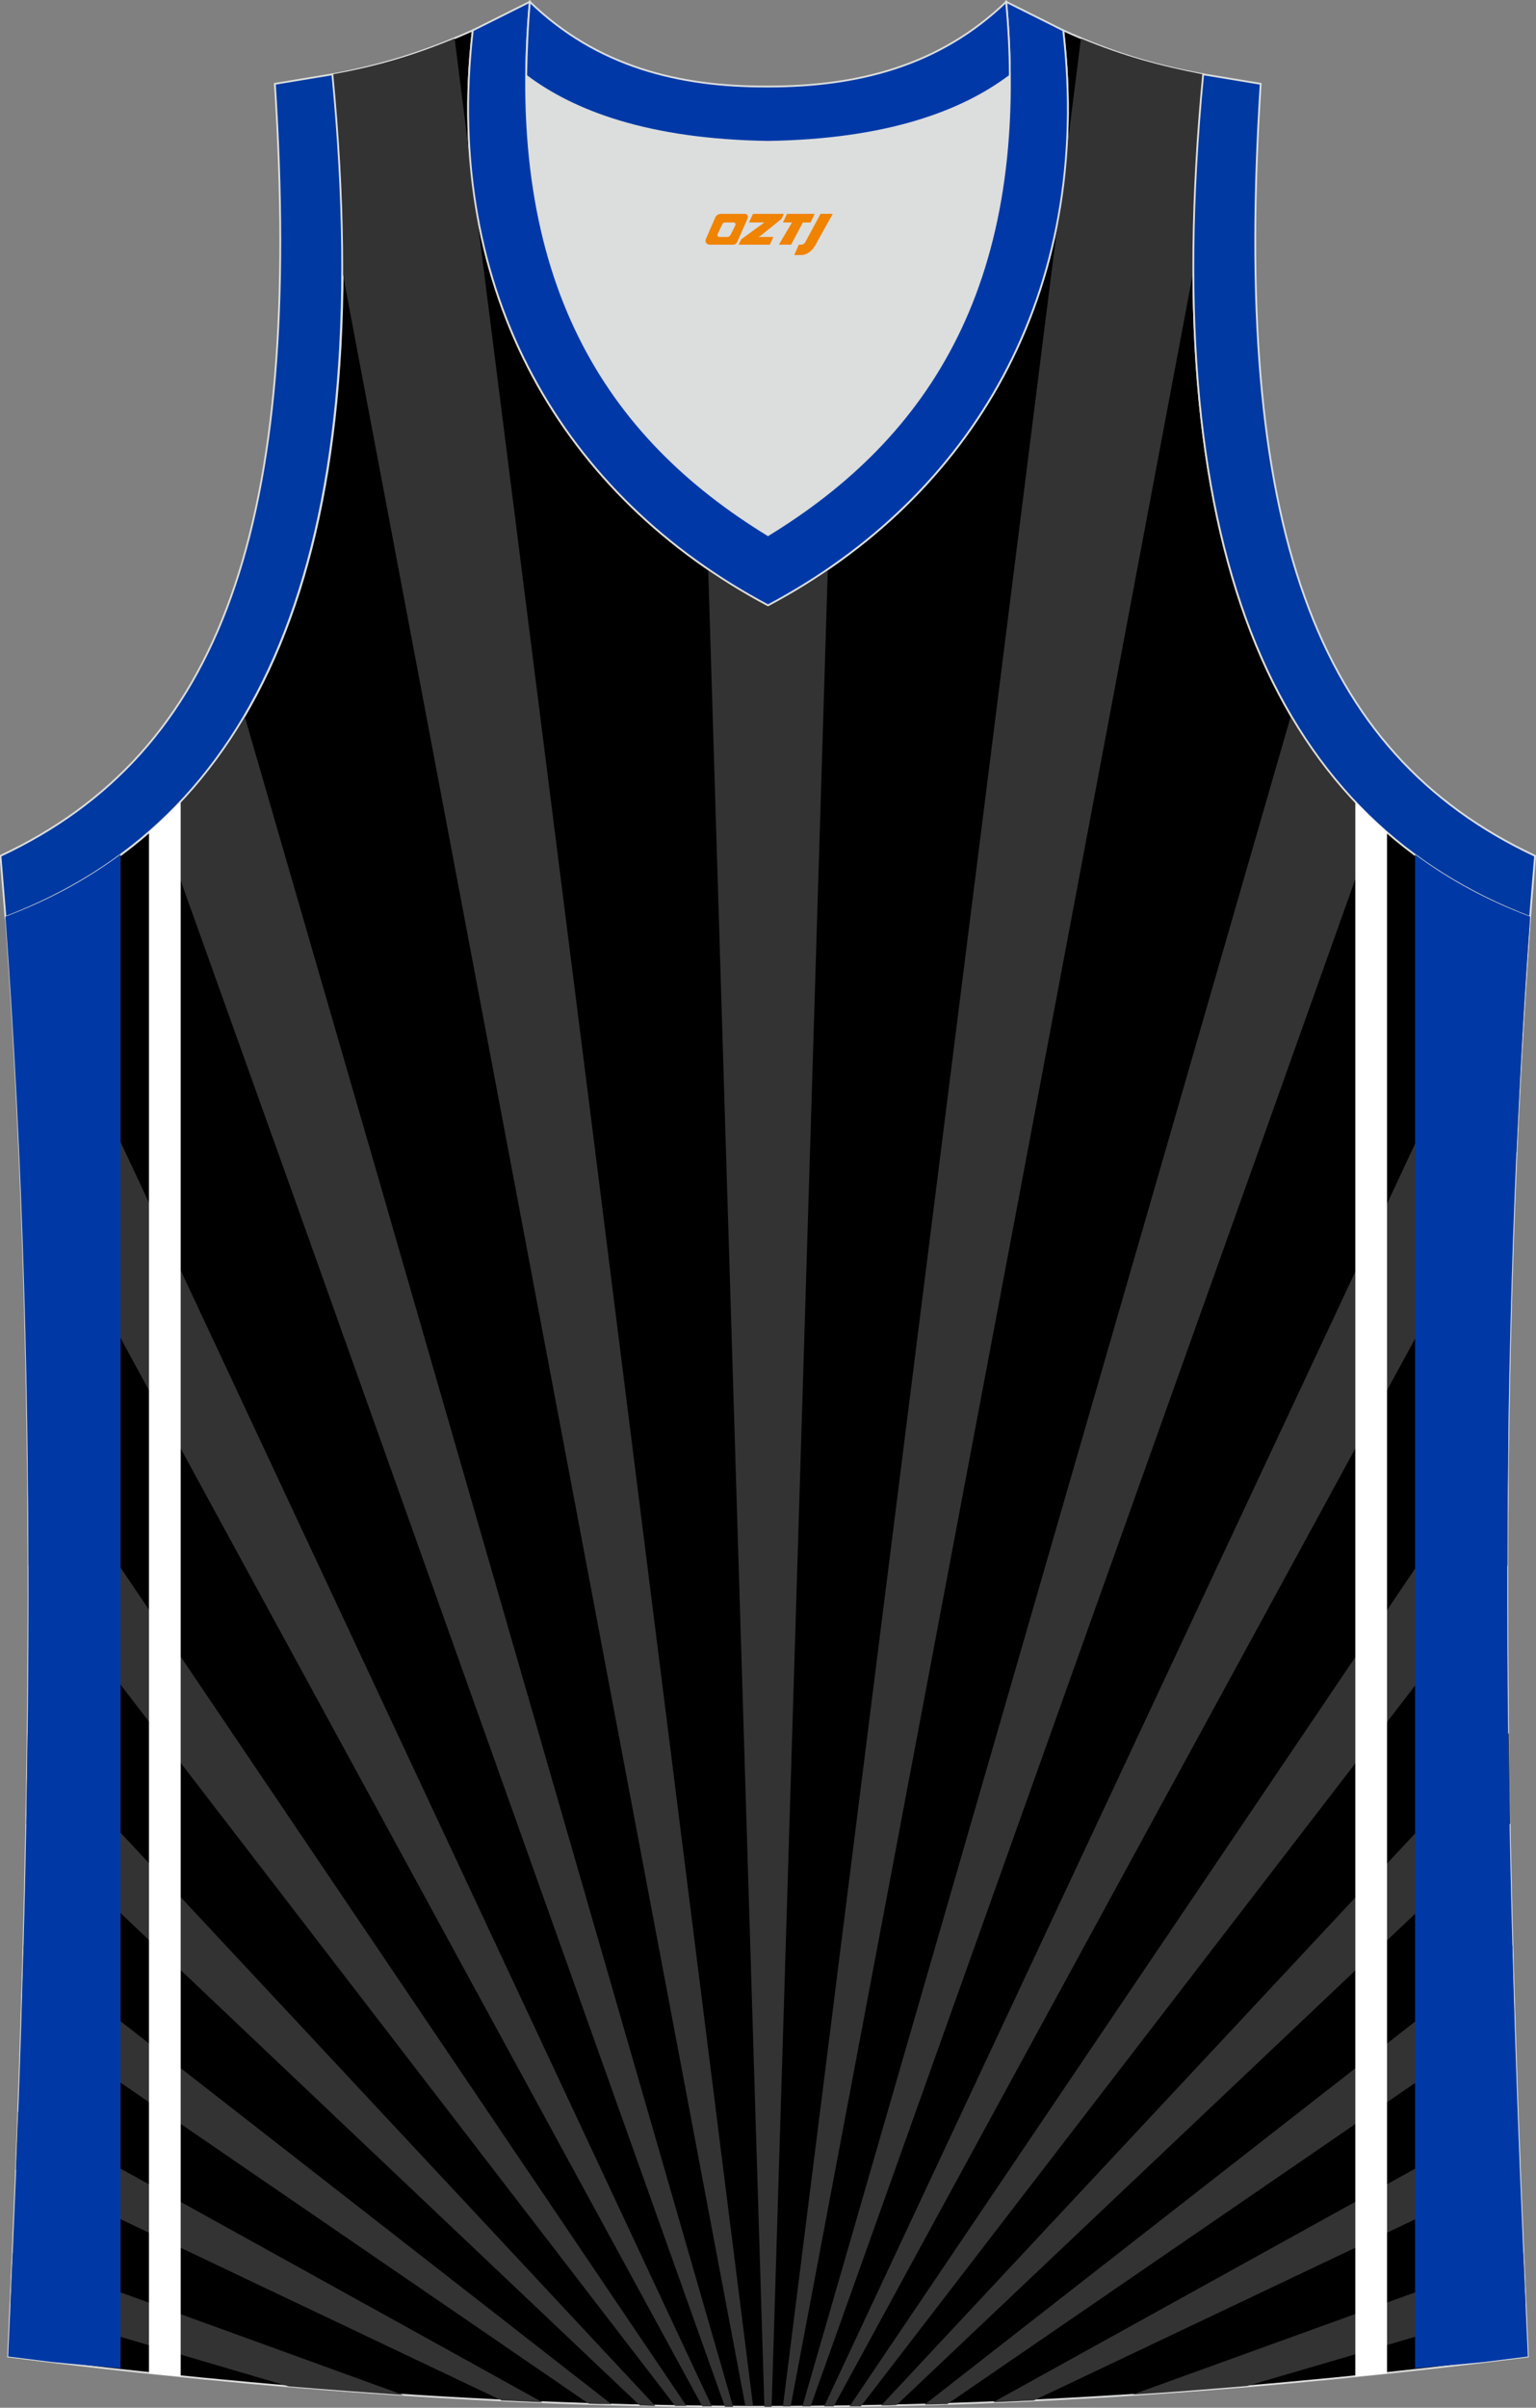<?xml version="1.0" encoding="utf-8"?>
<!-- Generator: Adobe Illustrator 22.0.0, SVG Export Plug-In . SVG Version: 6.00 Build 0)  -->
<svg xmlns="http://www.w3.org/2000/svg" xmlns:xlink="http://www.w3.org/1999/xlink" version="1.1" id="图层_1" x="0px" y="0px" width="339.2px" height="531.4px" viewBox="0 0 339.2 531.4" enable-background="new 0 0 339.2 531.4" xml:space="preserve">
<rect x="0" y="0" width="339.2" height="531.4" fill="#808080" stroke="none"/>
<g>
	<path stroke="#DCDDDD" stroke-width="0.4" stroke-miterlimit="22.926" d="M337.4,520.1c-4.8-104-7.4-208.9,0.5-317.7l0,0   c-54.6-20.8-82.7-77.3-72.2-186l0,0c-10.7-2-19.7-4.6-30.9-9.7c6.7,58-20.2,103-65.2,126.9c-45-23.9-71.9-68.9-65.2-126.9   c-11.2,5-20.3,7.7-30.9,9.7l0,0C84,125.1,55.8,181.6,1.3,202.4l0,0C9.1,311.2,6.6,416,1.8,520.1C118.1,534.9,221,534.9,337.4,520.1   z"/>
	<g>
		<path fill="#333333" d="M182.8,125.7c-4.2,2.9-8.6,5.6-13.2,8c-4.6-2.4-9-5.1-13.2-8l3.7,121.1l8.7,284.4h1.6l8.7-284.4    L182.8,125.7z"/>
		<path fill="#333333" d="M104.9,44.3c-0.3-2.1-0.6-4.3-0.8-6.5l-3.7-29.3c-9.4,3.9-17.5,6.2-26.9,7.9c1.5,15.3,2.2,29.5,2.1,42.7    v0.1v0.7L111.9,252l52.7,279c0.6,0,1.1,0,1.7,0l-35.5-282L104.9,44.3z"/>
		<path fill="#333333" d="M54,158c-5.3,9-11.6,16.8-18.7,23.5L65.2,265l94.9,266.2c0.6,0,1.2,0,1.8,0L83.3,259.1L54,158z"/>
		<path fill="#333333" d="M3,201.7c-0.6,0.2-1.2,0.5-1.7,0.7c1.3,17.4,2.3,34.7,3,52L21,285l134.1,246.1h2.1L38,276.3L3,201.7z"/>
		<path fill="#333333" d="M149.1,531c0.8,0,1.7,0,2.5,0L6.1,315.6c0.1,9.9,0.2,19.9,0.2,29.8L149.1,531z"/>
		<path fill="#333333" d="M141.3,530.9c1.1,0,2.2,0.1,3.4,0.1L6.1,382.5c-0.1,6.7-0.2,13.4-0.3,20L141.3,530.9z"/>
		<path fill="#333333" d="M130,530.5c1.7,0.1,3.3,0.1,5,0.1L5.2,429.4c-0.1,5.1-0.3,10.2-0.4,15.3L130,530.5z"/>
		<path fill="#333333" d="M110.8,529.8c3,0.1,6,0.3,9,0.4L4,466.1c-0.2,4.2-0.3,8.5-0.5,12.7L110.8,529.8z"/>
		<path fill="#333333" d="M63.8,526.7c8.5,0.7,16.9,1.3,25.3,1.9L2.8,497.3c-0.2,3.8-0.3,7.5-0.5,11.3L63.8,526.7z"/>
		<path fill="#333333" d="M263.5,59.3v-0.2c0-13.2,0.7-27.4,2.1-42.7c-9.3-1.8-17.5-4-26.9-7.9L235,37.8c-0.2,2.2-0.5,4.4-0.8,6.5    l-25.8,204.8l-35.5,282c0.6,0,1.1,0,1.7,0l52.7-279L263.5,60V59.3z"/>
		<path fill="#333333" d="M303.8,181.4c-7.1-6.6-13.4-14.4-18.7-23.5L255.9,259l-78.7,272.1c0.6,0,1.2,0,1.8,0L274,265L303.8,181.4z    "/>
		<path fill="#333333" d="M337.9,202.4c-0.6-0.2-1.2-0.5-1.7-0.7l-34.9,74.7L182,531.1h2.1L318.2,285l16.7-30.7    C335.7,237.1,336.6,219.8,337.9,202.4z"/>
		<path fill="#333333" d="M187.6,531.1c0.8,0,1.7,0,2.5,0l142.8-185.6c0-9.9,0.1-19.8,0.2-29.8L187.6,531.1z"/>
		<path fill="#333333" d="M194.6,530.9c1.1,0,2.2,0,3.4-0.1l135.5-128.3c-0.1-6.7-0.2-13.3-0.3-20L194.6,530.9z"/>
		<path fill="#333333" d="M204.2,530.7c1.7,0,3.3-0.1,5-0.1l125.2-85.9c-0.2-5.1-0.3-10.2-0.4-15.3L204.2,530.7z"/>
		<path fill="#333333" d="M219.3,530.2c3-0.1,6-0.3,9-0.4l107.2-50.9c-0.2-4.2-0.3-8.5-0.5-12.7L219.3,530.2z"/>
		<path fill="#333333" d="M250.1,528.5c8.4-0.5,16.8-1.2,25.3-1.9l61.5-18c-0.2-3.8-0.3-7.5-0.5-11.3L250.1,528.5z"/>
	</g>
	<path fill="#DCDDDD" d="M169.6,31.3c26.5-0.4,42.9-6.7,53.3-14.5c0-0.1,0-0.1,0-0.2c0.5,51.7-21.1,81.8-53.4,101.4   c-32.2-19.7-53.8-49.8-53.4-101.4c0,0.1,0,0.1,0,0.2C126.6,24.6,143.1,30.9,169.6,31.3z"/>
	<path fill="#0039A1" stroke="#DCDDDD" stroke-width="0.4" stroke-miterlimit="22.926" d="M1.2,202.4c54.6-20.8,82.7-77.3,72.2-186   l-12.7,2.1c6.3,97.7-12,147.6-60.6,170.4L1.2,202.4z"/>
	<path fill="#0039A7" stroke="#DCDDDD" stroke-width="0.4" stroke-miterlimit="22.926" d="M117,0.4c-5.5,61.8,17.1,96,52.6,117.7   c35.5-21.7,58.1-55.9,52.6-117.7l12.6,6.3c6.7,58-20.2,103-65.2,126.9c-45-23.9-71.9-68.9-65.2-126.9L117,0.4z"/>
	<path fill="#0039A1" stroke="#DCDDDD" stroke-width="0.4" stroke-miterlimit="22.926" d="M337.9,202.4   c-54.6-20.8-82.7-77.3-72.2-186l12.7,2.1c-6.3,97.7,12,147.6,60.6,170.4L337.9,202.4z"/>
	<path fill="#FFFFFF" d="M306.3,183.6v340.2c-2.3,0.3-4.6,0.5-7,0.7V176.9C301.6,179.2,303.9,181.5,306.3,183.6z"/>
	<path fill="#0039A6" d="M312.5,522.7V188.6c7.7,5.7,16.1,10.2,25.4,13.7l0,0c-7.9,108.8-5.3,213.7-0.5,317.8   c-3.2,0.4-6.4,0.8-9.6,1.2C322.8,521.8,317.7,522.2,312.5,522.7z"/>
	<path fill="#FFFFFF" d="M32.9,183.6v340.2c2.3,0.3,4.6,0.5,7,0.7V176.9C37.6,179.2,35.3,181.5,32.9,183.6z"/>
	<path fill="#0039A6" d="M26.6,522.7V188.6c-7.7,5.7-16.1,10.2-25.4,13.7l0,0C9.1,311.1,6.6,416,1.8,520.1c3.2,0.4,6.4,0.8,9.6,1.2   C16.4,521.8,21.5,522.2,26.6,522.7z"/>
	<path fill="#0039A7" stroke="#DCDDDD" stroke-width="0.4" stroke-miterlimit="22.926" d="M117,0.4c14.8,14.3,32.9,18.8,52.6,18.7   c19.6,0,37.7-4.4,52.6-18.7c0.5,5.6,0.8,11,0.8,16.2c0,0.1,0,0.1-0.1,0.2c-10.4,7.8-26.9,14.1-53.3,14.5   c-26.5-0.4-42.9-6.7-53.3-14.5c0-0.1,0-0.1-0.1-0.2C116.3,11.5,116.5,6.1,117,0.4z"/>
	
</g>
<g>
	<path fill="#F08300" d="M181.2,47.2l-3.4,6.3c-0.2,0.3-0.5,0.5-0.8,0.5h-0.6l-1,2.3h1.2c2,0.1,3.2-1.5,3.9-3L183.9,47.2h-2.5L181.2,47.2z"/>
	<polygon fill="#F08300" points="174,47.2 ,179.9,47.2 ,179,49.1 ,177.3,49.1 ,174.7,54 ,172,54 ,174.9,49.1 ,172.9,49.1 ,173.8,47.2"/>
	<polygon fill="#F08300" points="168,52.3 ,167.5,52.3 ,168,52 ,172.6,48.3 ,173.1,47.2 ,166.3,47.2 ,166,47.8 ,165.4,49.1 ,168.2,49.1 ,168.8,49.1 ,163.7,52.8    ,163.1,54 ,169.7,54 ,170,54 ,170.8,52.3"/>
	<path fill="#F08300" d="M164.5,47.2H159.2C158.7,47.2,158.2,47.5,158,47.9L155.9,52.7C155.6,53.3,156,54,156.7,54h5.2c0.4,0,0.7-0.2,0.9-0.6L165.1,48.2C165.3,47.7,165,47.2,164.5,47.2z M162.4,49.7L161.3,51.9C161.1,52.2,160.8,52.3,160.7,52.3l-1.8,0C158.7,52.3,158.3,52.2,158.5,51.6l1-2.1c0.1-0.3,0.4-0.4,0.7-0.4h1.9   C162.3,49.1,162.5,49.4,162.4,49.7z"/>
</g>
</svg>